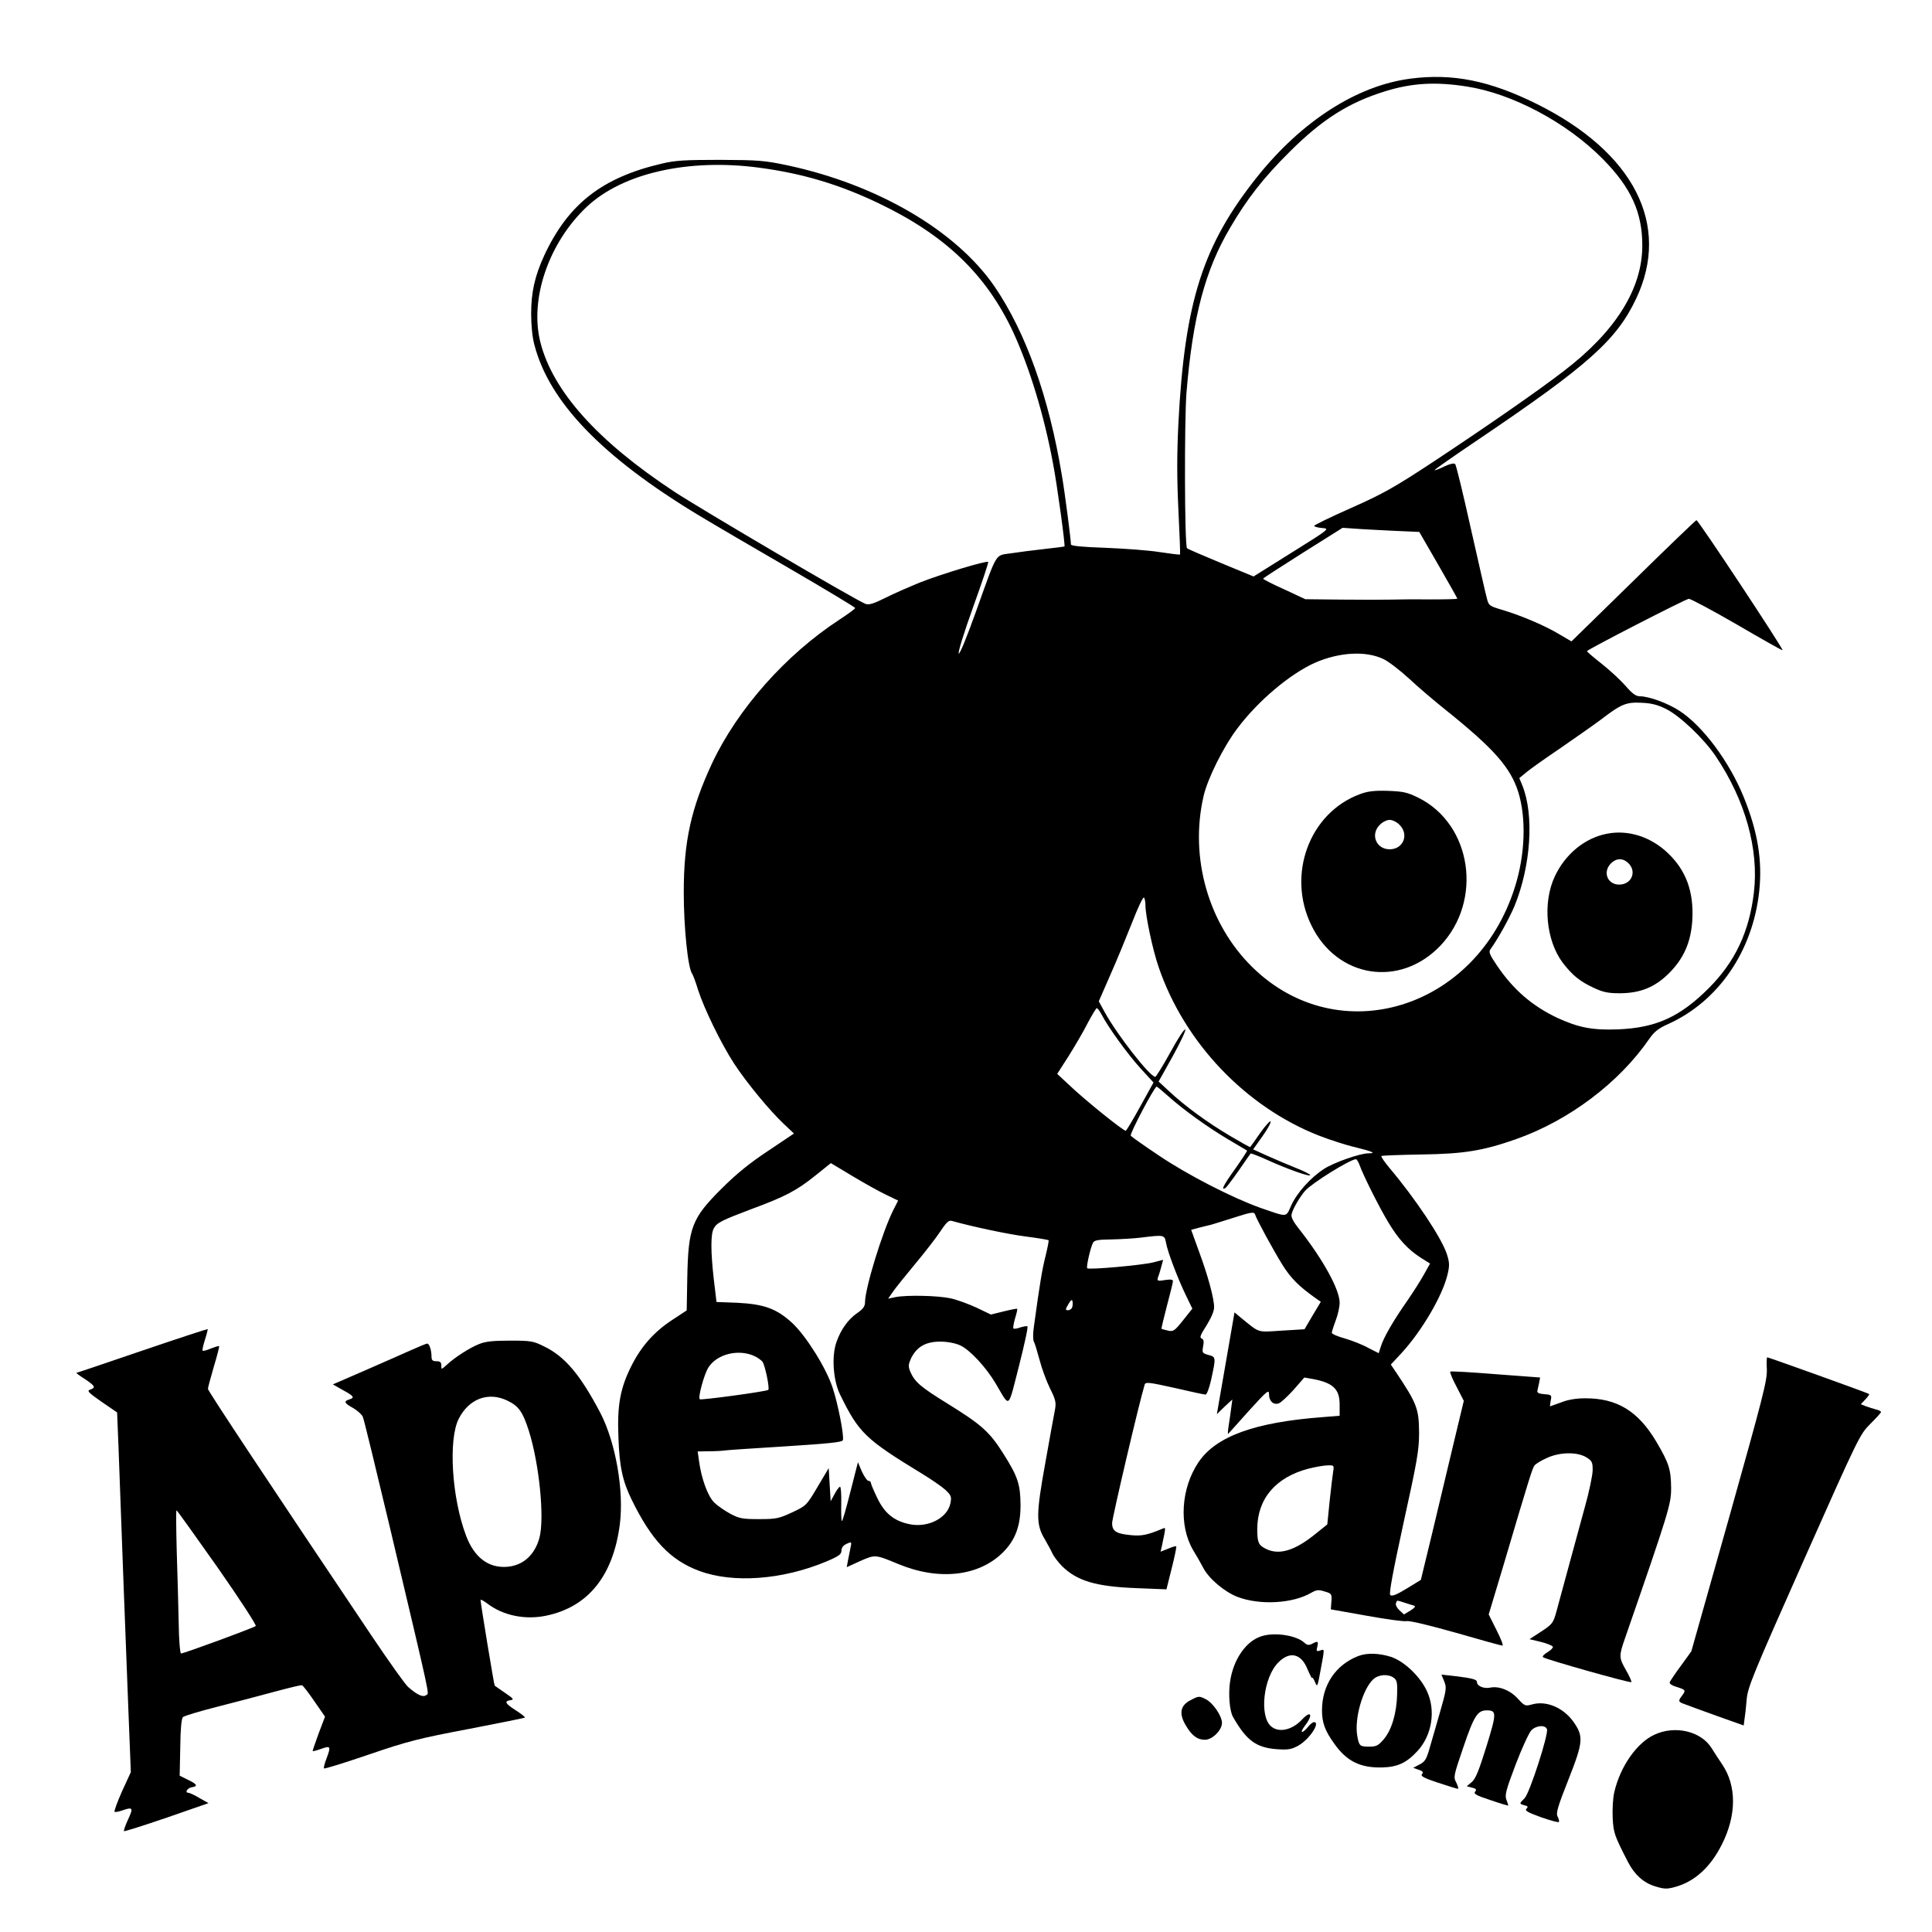 <?xml version="1.0" standalone="no"?>
<!DOCTYPE svg PUBLIC "-//W3C//DTD SVG 20010904//EN"
 "http://www.w3.org/TR/2001/REC-SVG-20010904/DTD/svg10.dtd">
<svg version="1.0" xmlns="http://www.w3.org/2000/svg"
 width="985pt" height="985pt" viewBox="0 0 985 985"
 preserveAspectRatio="xMidYMid meet">
<g transform="translate(0,985) scale(0.1,-0.1)"
fill="#000000" stroke="none">
<path d="M7191 9449 c-272 -35 -554 -216 -781 -500 -277 -347 -370 -636 -402
-1255 -8 -164 -8 -280 0 -445 6 -123 10 -225 8 -226 -2 -2 -48 4 -102 12 -54
9 -179 18 -276 22 -122 4 -178 10 -178 17 0 24 -31 265 -46 351 -66 401 -184
731 -344 965 -196 285 -597 519 -1055 617 -118 25 -149 27 -345 28 -176 0
-230 -3 -295 -19 -306 -71 -479 -207 -601 -470 -48 -105 -66 -187 -66 -296 0
-58 6 -121 17 -160 76 -290 345 -569 832 -864 76 -46 288 -170 471 -276 182
-106 332 -196 332 -200 0 -4 -36 -30 -80 -59 -273 -178 -518 -454 -649 -731
-108 -232 -145 -399 -145 -660 0 -177 21 -386 43 -415 4 -5 18 -42 30 -82 31
-96 118 -275 184 -376 62 -95 183 -242 255 -309 l50 -47 -131 -88 c-94 -62
-162 -117 -238 -193 -152 -151 -170 -199 -175 -453 l-3 -168 -73 -48 c-92 -60
-158 -134 -208 -233 -58 -115 -74 -202 -67 -367 5 -148 21 -222 67 -316 101
-207 197 -309 345 -364 172 -64 424 -46 648 48 64 27 77 37 77 55 0 15 9 27
26 35 26 12 27 11 20 -21 -4 -18 -10 -48 -13 -65 l-6 -33 68 31 c77 34 77 34
195 -15 207 -86 411 -63 534 60 63 63 90 136 89 244 -1 103 -14 143 -89 261
-69 109 -110 146 -285 254 -139 86 -166 110 -189 164 -10 26 -9 36 6 68 29 57
74 83 148 83 37 0 77 -8 101 -19 49 -22 131 -110 181 -194 75 -126 61 -137
119 88 28 110 48 202 43 203 -5 2 -21 -1 -37 -6 -16 -6 -32 -8 -34 -5 -3 3 1
26 8 51 8 25 13 48 11 49 -2 2 -33 -4 -69 -13 l-65 -16 -73 35 c-41 19 -101
41 -134 48 -68 14 -221 17 -279 6 l-38 -8 23 33 c12 18 64 83 114 143 51 61
109 136 130 168 32 48 43 57 59 52 104 -29 282 -67 375 -79 62 -8 115 -17 117
-19 2 -2 -5 -38 -15 -79 -17 -67 -29 -135 -60 -363 -5 -33 -5 -66 0 -75 5 -8
17 -50 29 -93 11 -43 35 -108 53 -145 29 -57 32 -73 26 -107 -4 -22 -27 -143
-49 -270 -48 -265 -49 -317 -3 -393 15 -26 33 -59 39 -73 7 -14 28 -43 48 -63
77 -76 172 -105 382 -113 l151 -6 27 108 c15 59 25 109 23 111 -2 3 -21 -3
-42 -12 l-38 -15 7 30 c21 101 21 95 0 86 -72 -30 -103 -37 -155 -32 -78 7
-99 20 -99 62 0 25 137 611 166 706 4 14 22 12 152 -17 81 -19 152 -34 158
-34 7 0 19 33 28 72 26 119 26 120 -13 130 -31 9 -33 11 -27 44 5 25 3 36 -8
40 -11 4 -6 18 25 66 24 39 39 73 39 93 0 46 -32 163 -78 287 l-39 108 41 11
c22 5 50 13 61 15 11 3 65 20 119 37 83 27 100 29 104 17 9 -28 93 -182 140
-258 43 -69 85 -111 173 -173 l23 -16 -42 -70 -41 -70 -116 -7 c-129 -8 -109
-15 -211 68 l-30 25 -45 -260 -45 -259 39 38 40 37 -6 -45 c-3 -25 -9 -65 -13
-90 -4 -25 -5 -43 -2 -40 3 3 51 56 106 118 93 102 102 110 102 83 0 -34 22
-55 49 -46 11 3 45 35 76 69 l55 63 45 -8 c101 -19 135 -51 135 -129 l0 -58
-87 -7 c-346 -26 -543 -98 -632 -229 -90 -133 -102 -323 -28 -449 18 -29 41
-70 52 -91 28 -54 107 -121 173 -147 114 -44 283 -35 378 21 27 15 37 16 68 6
35 -10 37 -13 34 -51 l-3 -40 180 -32 c99 -18 192 -31 207 -28 16 3 122 -23
253 -60 124 -36 230 -65 235 -65 6 0 -8 36 -30 79 l-40 80 76 253 c136 460
147 493 158 507 6 8 34 25 61 37 65 31 156 33 203 4 29 -18 32 -25 32 -65 0
-25 -18 -112 -41 -193 -35 -129 -90 -329 -144 -529 -16 -58 -21 -64 -77 -101
l-60 -39 58 -14 c32 -8 59 -19 61 -25 2 -5 -11 -18 -28 -28 -17 -10 -27 -21
-22 -25 12 -11 445 -133 450 -127 3 3 -9 29 -26 59 -37 65 -38 73 -7 162 228
658 236 686 236 770 -1 94 -11 125 -75 234 -93 157 -201 223 -365 222 -43 0
-87 -7 -121 -21 -30 -11 -55 -20 -56 -20 -1 0 0 13 3 29 6 28 5 30 -32 33 -28
2 -38 7 -36 17 2 8 6 27 9 41 l5 27 -227 17 c-124 10 -229 16 -231 13 -3 -3
11 -38 32 -77 l37 -72 -53 -221 c-29 -122 -78 -328 -109 -457 l-57 -235 -72
-44 c-52 -32 -76 -41 -84 -33 -7 7 12 111 68 369 70 317 79 370 79 458 -1 124
-10 148 -121 314 l-23 34 54 58 c105 114 212 297 236 405 10 43 9 59 -5 102
-28 83 -159 280 -294 440 -24 29 -42 55 -39 58 2 3 94 6 203 8 218 3 315 19
483 78 270 95 526 288 680 512 25 36 46 53 98 76 255 116 429 371 462 675 17
157 -7 305 -80 484 -73 178 -206 358 -325 436 -59 39 -156 75 -203 75 -20 0
-39 13 -73 53 -25 28 -79 79 -121 112 -42 33 -76 62 -76 65 -1 7 499 264 519
267 8 1 119 -58 245 -131 127 -74 231 -133 233 -131 6 5 -431 666 -439 663 -5
-2 -150 -141 -323 -311 l-314 -307 -60 35 c-72 44 -197 97 -291 125 -67 20
-71 22 -80 58 -6 20 -42 181 -82 357 -39 176 -75 324 -80 329 -6 6 -27 1 -55
-12 -26 -13 -48 -21 -50 -19 -2 2 97 71 220 154 563 380 708 509 808 721 178
376 -12 746 -507 992 -240 119 -429 157 -644 129z m287 -40 c233 -36 510 -184
692 -368 146 -147 204 -275 203 -446 -1 -219 -138 -437 -402 -638 -135 -104
-397 -285 -666 -463 -199 -131 -255 -162 -417 -234 -104 -46 -188 -87 -188
-91 0 -4 18 -9 40 -11 41 -3 40 -4 -154 -125 l-195 -122 -167 69 c-91 38 -169
71 -172 75 -13 12 -14 650 -3 792 32 388 95 627 224 844 86 147 170 254 301
384 166 166 302 252 486 309 137 43 259 50 418 25z m-3607 -414 c218 -29 405
-84 608 -181 339 -162 548 -362 686 -656 83 -180 158 -423 204 -673 20 -103
63 -417 58 -421 -1 -1 -47 -7 -102 -13 -55 -6 -132 -16 -171 -22 -83 -13 -66
16 -180 -302 -44 -123 -81 -214 -86 -209 -5 5 27 108 73 236 45 125 80 229 77
231 -8 8 -239 -62 -346 -104 -56 -23 -137 -58 -180 -80 -58 -29 -82 -36 -99
-30 -47 17 -845 486 -978 574 -391 258 -617 512 -680 760 -56 221 43 509 238
692 183 171 518 246 878 198z m3230 -1851 l135 -6 97 -168 c53 -92 97 -170 97
-172 0 -3 -64 -4 -142 -4 -79 1 -168 0 -198 -1 -30 -1 -140 -1 -245 0 l-190 2
-107 50 c-60 27 -108 51 -108 55 1 3 92 62 203 132 l202 127 60 -4 c33 -3 121
-7 196 -11z m-48 -654 c26 -12 84 -57 130 -99 45 -42 129 -114 187 -160 248
-199 331 -294 371 -420 41 -134 35 -319 -18 -485 -196 -623 -898 -837 -1337
-408 -225 220 -322 559 -250 872 20 89 101 252 173 347 106 141 268 277 395
334 124 54 259 62 349 19z m1442 -255 c70 -35 193 -152 252 -240 151 -224 221
-475 195 -695 -24 -202 -96 -354 -232 -490 -146 -145 -267 -200 -460 -208
-131 -5 -202 9 -309 58 -129 61 -226 144 -310 269 -35 52 -42 67 -33 80 41 57
98 161 124 223 83 204 100 462 40 612 l-16 39 35 29 c19 16 95 70 169 120 74
51 170 118 213 150 103 79 128 89 207 85 49 -2 81 -10 125 -32z m-2655 -1002
c0 -51 37 -227 67 -313 131 -385 443 -713 818 -860 57 -22 140 -49 185 -59 88
-22 109 -31 67 -31 -43 0 -174 -46 -226 -79 -68 -44 -138 -121 -168 -187 -28
-62 -15 -61 -157 -12 -141 50 -370 167 -518 267 -75 50 -140 96 -143 101 -6
10 121 250 132 250 3 0 28 -21 56 -46 79 -71 203 -160 307 -222 52 -31 96 -57
98 -58 2 -1 -26 -44 -62 -95 -61 -85 -73 -111 -47 -95 5 4 35 43 67 89 31 45
58 84 60 86 2 2 39 -12 81 -31 103 -47 223 -90 223 -79 0 4 -33 21 -72 36 -40
16 -106 44 -146 62 l-73 33 46 65 c26 36 45 70 43 77 -2 6 -26 -20 -53 -58
-26 -38 -49 -70 -51 -72 -1 -2 -47 24 -103 57 -115 68 -230 152 -310 227 l-54
50 72 129 c39 71 68 132 64 136 -5 5 -39 -48 -76 -116 -38 -69 -73 -125 -77
-125 -27 0 -193 212 -258 330 l-30 55 59 135 c33 74 82 194 111 267 28 72 55
130 60 127 4 -3 8 -21 8 -41z m-224 -555 c33 -64 134 -204 199 -275 l66 -72
-67 -121 c-36 -66 -70 -122 -74 -125 -8 -5 -211 158 -293 237 l-57 53 59 92
c32 51 76 126 97 168 22 41 42 75 46 75 4 0 15 -15 24 -32z m1316 -769 c18
-51 102 -219 148 -294 50 -83 98 -135 163 -177 l48 -30 -32 -57 c-17 -31 -55
-90 -83 -131 -73 -104 -121 -188 -135 -232 l-12 -37 -53 27 c-28 16 -82 37
-119 48 -37 10 -67 23 -67 29 0 5 9 34 20 63 11 29 20 69 20 90 0 66 -81 215
-202 370 -38 48 -48 68 -42 85 8 29 42 86 68 116 36 40 227 159 259 161 4 0
13 -14 19 -31z m-2586 -55 c60 -36 137 -79 171 -95 l62 -30 -25 -49 c-56 -112
-144 -399 -144 -471 0 -19 -11 -34 -39 -53 -48 -33 -85 -86 -107 -150 -25 -72
-16 -195 19 -266 96 -196 128 -227 422 -406 44 -27 95 -62 114 -79 30 -28 33
-35 27 -67 -14 -78 -117 -130 -213 -108 -77 17 -124 56 -161 134 -18 37 -32
71 -32 76 0 6 -6 10 -12 10 -7 0 -22 22 -34 48 l-20 47 -39 -153 c-21 -83 -40
-150 -43 -147 -3 2 -4 43 -3 90 1 47 -2 85 -6 85 -5 0 -17 -17 -28 -37 l-20
-37 -5 84 -5 85 -57 -96 c-56 -95 -58 -96 -130 -130 -67 -31 -81 -34 -168 -34
-84 0 -101 3 -146 27 -28 15 -66 41 -83 58 -33 33 -65 122 -77 210 l-7 50 59
1 c33 0 68 2 79 4 11 2 150 11 309 21 219 14 289 21 293 31 8 20 -25 187 -52
268 -34 103 -135 263 -205 329 -80 74 -144 97 -281 104 l-106 4 -14 117 c-16
142 -16 229 0 258 15 29 42 42 193 99 168 62 230 94 323 169 44 35 80 64 81
65 0 0 50 -30 110 -66z m1599 -341 c8 -46 61 -185 103 -271 l31 -64 -47 -59
c-43 -54 -50 -59 -77 -53 -16 4 -31 8 -33 9 -2 1 11 54 27 116 17 63 31 120
31 127 0 9 -11 10 -40 6 -43 -7 -44 -6 -31 28 4 13 11 35 14 49 l7 26 -50 -13
c-54 -14 -329 -39 -337 -30 -6 6 16 103 29 129 7 14 24 17 96 18 48 1 114 5
147 9 121 15 122 15 130 -27z m-479 -329 c-3 -8 -13 -14 -21 -14 -14 0 -14 4
2 31 13 22 19 26 21 14 2 -9 1 -23 -2 -31z m-1615 -250 c14 -7 30 -19 36 -26
13 -16 38 -136 30 -144 -7 -8 -340 -53 -349 -48 -11 7 21 125 43 161 44 71
158 98 240 57z m2946 -586 c-3 -18 -11 -86 -18 -151 l-12 -119 -61 -49 c-106
-86 -187 -110 -255 -74 -35 18 -41 32 -41 99 0 154 93 264 260 308 36 9 80 17
99 17 32 1 33 0 28 -31z m364 -669 c19 -6 40 -13 48 -15 10 -3 4 -11 -18 -25
l-33 -20 -23 21 c-13 12 -21 28 -18 36 6 17 2 16 44 3z"/>
<path d="M6933 5801 c-257 -95 -374 -410 -247 -669 131 -269 451 -319 657
-104 219 230 161 620 -112 755 -57 28 -77 32 -156 35 -69 2 -102 -2 -142 -17z
m202 -156 c50 -49 20 -125 -50 -125 -69 0 -100 76 -50 125 13 14 36 25 50 25
14 0 37 -11 50 -25z"/>
<path d="M8191 5599 c-112 -22 -211 -104 -264 -217 -63 -134 -45 -326 40 -440
50 -65 88 -96 160 -129 47 -22 72 -27 133 -27 103 1 175 30 246 99 78 77 115
160 122 275 8 144 -32 253 -125 341 -88 84 -204 120 -312 98z m107 -146 c50
-43 22 -113 -43 -113 -59 0 -85 63 -43 107 26 27 58 30 86 6z"/>
<path d="M725 2964 c-181 -62 -332 -113 -335 -113 -3 -1 16 -15 43 -32 52 -35
57 -44 26 -54 -17 -6 -8 -15 59 -62 l79 -54 7 -172 c14 -396 38 -1024 50
-1332 l13 -330 -45 -98 c-24 -54 -41 -101 -38 -104 3 -3 19 0 37 6 57 20 60
15 32 -45 -14 -30 -23 -57 -21 -60 3 -2 101 29 218 69 l213 74 -46 26 c-25 15
-51 27 -57 27 -20 0 -4 25 18 28 33 5 27 16 -20 38 l-42 21 3 144 c1 94 6 148
14 155 7 6 86 30 177 53 91 23 223 58 293 77 71 19 132 34 137 32 5 -2 33 -38
63 -82 l54 -78 -33 -87 c-17 -47 -31 -87 -30 -89 2 -1 22 4 44 12 48 17 50 13
26 -51 -9 -24 -15 -46 -12 -49 3 -3 106 29 229 71 199 68 255 82 508 130 155
30 285 56 287 58 3 2 -18 19 -46 37 -55 35 -61 47 -27 52 19 3 15 8 -28 37
-27 19 -51 35 -53 37 -3 2 -72 420 -72 437 0 4 15 -4 34 -18 81 -62 194 -85
302 -62 213 45 340 203 374 465 22 171 -21 417 -99 568 -102 194 -180 288
-288 340 -54 27 -67 29 -173 29 -88 0 -125 -4 -159 -18 -49 -20 -122 -67 -163
-105 -28 -25 -28 -26 -28 -4 0 17 -6 22 -25 22 -19 0 -25 5 -25 23 0 33 -11
67 -22 67 -5 0 -43 -16 -86 -35 -42 -19 -149 -66 -236 -104 l-159 -69 51 -29
c57 -31 62 -39 32 -48 -29 -9 -25 -19 21 -44 22 -13 44 -33 49 -45 5 -11 66
-262 136 -556 218 -921 202 -849 187 -862 -16 -13 -45 0 -92 41 -16 14 -98
130 -183 256 -538 801 -838 1254 -838 1264 0 7 14 57 30 113 17 56 29 103 27
105 -2 2 -21 -4 -42 -12 -20 -9 -39 -14 -42 -11 -3 2 3 28 12 56 9 28 15 53
14 54 -2 1 -152 -48 -334 -110z m1862 -255 c58 -28 78 -57 109 -153 54 -171
81 -449 54 -547 -24 -87 -83 -140 -163 -147 -96 -8 -169 47 -211 159 -73 193
-91 491 -37 596 52 102 151 139 248 92z m-1478 -850 c112 -160 199 -294 195
-299 -10 -9 -366 -140 -381 -140 -5 0 -11 68 -12 158 -2 86 -6 250 -10 365 -3
114 -4 207 -1 207 3 -1 97 -132 209 -291z"/>
<path d="M9008 2868 c2 -56 -20 -141 -191 -750 l-194 -687 -52 -72 c-29 -39
-55 -78 -58 -85 -3 -8 10 -17 36 -25 46 -14 47 -17 26 -45 -20 -26 -19 -31 13
-42 15 -6 89 -33 164 -60 l138 -49 4 31 c3 17 8 62 11 100 5 63 31 126 291
711 280 630 286 642 339 695 30 30 55 57 55 61 0 4 -11 10 -25 13 -13 3 -36
11 -51 16 l-27 11 23 24 c13 14 22 26 19 28 -5 5 -513 187 -519 187 -3 0 -4
-28 -2 -62z"/>
<path d="M6435 1509 c-81 -23 -148 -119 -164 -235 -9 -63 -2 -147 15 -177 69
-121 118 -157 224 -165 58 -4 74 -1 109 18 57 32 115 120 80 120 -6 0 -20 -11
-31 -25 -11 -14 -24 -25 -29 -25 -6 0 1 15 15 33 42 55 30 79 -15 31 -50 -54
-118 -70 -158 -36 -62 51 -40 251 37 327 58 58 116 45 148 -35 13 -30 23 -50
24 -45 0 6 7 -3 14 -20 12 -29 13 -27 29 61 21 113 21 107 -3 99 -18 -6 -20
-3 -14 19 7 29 2 31 -27 15 -16 -8 -25 -7 -39 6 -40 37 -148 54 -215 34z"/>
<path d="M6925 1407 c-116 -45 -185 -149 -185 -277 0 -62 15 -104 62 -169 63
-90 133 -125 245 -122 78 2 124 23 180 84 74 80 94 207 48 305 -35 76 -117
153 -184 175 -61 19 -122 21 -166 4z m181 -111 c16 -12 19 -25 17 -84 -2 -95
-28 -183 -68 -229 -27 -32 -38 -38 -73 -38 -49 0 -53 3 -62 54 -16 86 27 239
81 289 26 25 76 29 105 8z"/>
<path d="M7363 1278 c13 -32 12 -42 -23 -163 -21 -72 -45 -156 -54 -187 -14
-47 -22 -61 -49 -74 l-32 -17 28 -10 c21 -7 25 -12 17 -22 -9 -10 9 -20 82
-44 51 -17 97 -31 101 -31 4 0 0 14 -8 31 -16 29 -14 35 36 182 54 159 72 187
119 187 51 0 51 -14 -2 -185 -38 -122 -55 -165 -75 -181 l-25 -21 27 -7 c21
-5 24 -10 16 -20 -10 -11 5 -20 79 -44 49 -17 90 -29 90 -27 0 2 -5 16 -10 30
-9 23 -1 51 47 178 32 84 68 162 80 175 26 26 71 29 80 6 9 -25 -88 -325 -114
-352 -28 -28 -28 -28 -1 -36 18 -4 20 -8 10 -18 -9 -9 6 -18 75 -43 49 -17 89
-28 91 -24 2 4 -1 17 -7 28 -9 16 1 51 55 187 76 193 79 221 25 297 -52 72
-139 108 -211 87 -33 -9 -37 -8 -70 28 -39 44 -97 67 -142 58 -33 -7 -68 8
-68 28 0 14 -23 20 -123 32 l-58 6 14 -34z"/>
<path d="M6070 1182 c-52 -26 -60 -68 -26 -126 31 -54 60 -76 99 -76 38 0 87
49 87 86 0 35 -45 101 -81 120 -35 18 -37 18 -79 -4z"/>
<path d="M8435 1006 c-90 -41 -175 -163 -205 -294 -7 -30 -10 -88 -8 -131 4
-76 9 -90 79 -226 33 -63 78 -104 137 -122 45 -14 60 -15 100 -4 101 27 183
101 242 220 74 148 74 297 0 406 -15 22 -39 59 -54 83 -54 86 -186 117 -291
68z"/>
</g>
</svg>
